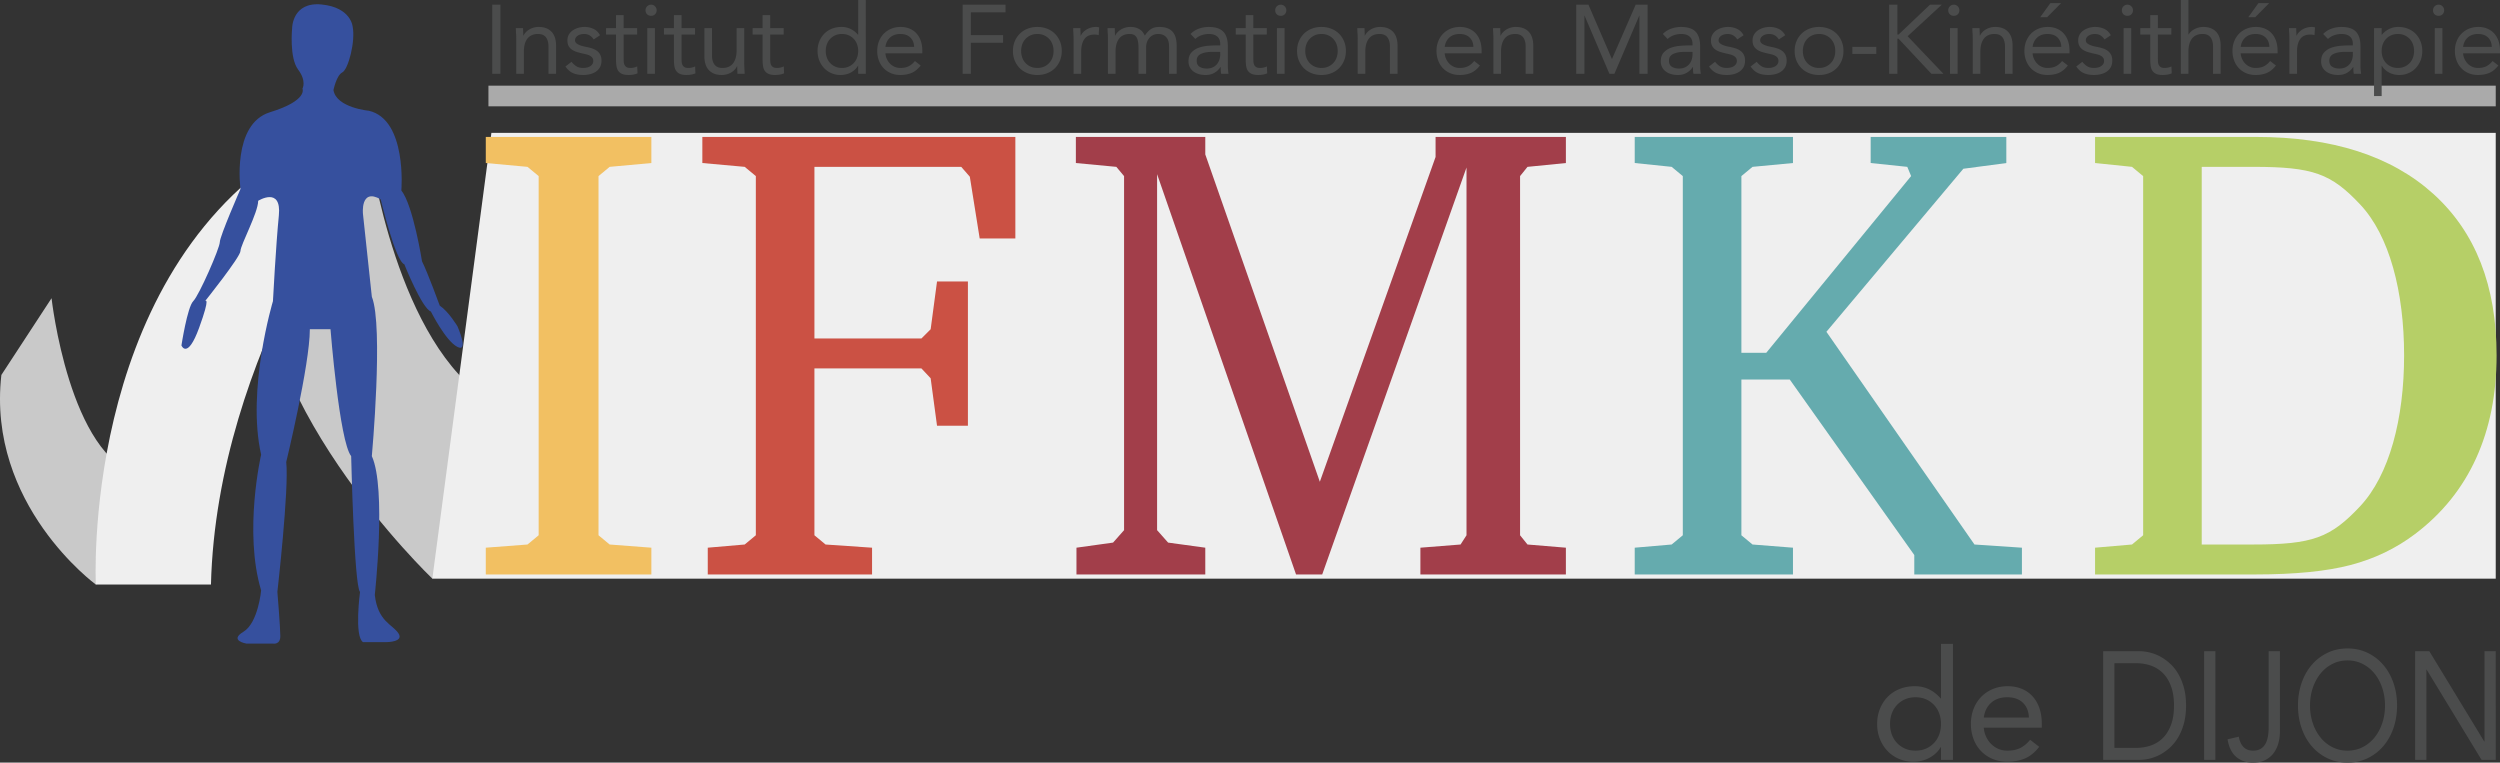 <svg xmlns="http://www.w3.org/2000/svg" width="846.909" height="258.349"><rect width="100%" height="100%" fill="#333333" stroke="none"/><path d="M47.465 161.02c-24-6-30-60-30-60l-17 26c-5 44 32 71 32 71s39-31 15-37zm119-25c-32-19-41-84-41-84l-36 26c-9 55 57 118 57 118s52-41 20-60z" fill="#c9c9c9"/><path d="M32.465 198.02h39c2-79 54-146 54-146h-29c-69 45-64 146-64 146zm134-153l-20 151h699v-151h-679z" fill="#efefef"/><path d="M164.567 194.599v-9.062l14.132-1.078 3.775-3.129V59.652l-3.775-3.129-14.132-1.294v-8.845h56.093v8.845l-14.13 1.294-3.776 3.129V181.33l3.775 3.129 14.131 1.078v9.062h-56.093z" fill="#f2c062"/><path d="M239.763 194.599v-9.062l12.512-1.078 3.776-3.129V59.652l-3.776-3.129-14.346-1.294v-8.845h106.037v34.41h-12.082l-3.344-20.926-2.912-3.345h-49.729v58.143h36.245l3.128-3.128 2.158-16.18h10.463v48.865H317.43l-2.158-16.073-3.128-3.344h-36.245v56.524l3.776 3.129 15.749 1.078v9.062h-55.661z" fill="#cb5144"/><path d="M364.666 194.599v-9.062l12.398-1.725 3.729-4.208V59.652l-2.62-3.129-13.708-1.294v-8.845h43.843v5.932l38.804 110.892L486.319 53.18v-6.796h44.146v8.845l-13.003 1.294-2.519 3.129V181.33l2.52 3.129 13.002 1.078v9.062h-49.286v-9.062l13.606-1.078 2.016-3.129V56.74l-48.883 137.859h-8.87L391.98 59.005v120.6l3.73 4.207 12.598 1.725v9.062h-43.642z" fill="#a23e4a"/><path d="M553.784 194.599v-9.062l12.514-1.078 3.775-3.129V59.652l-3.775-3.129-12.514-1.294v-8.845h53.612v8.845l-13.7 1.294-3.775 3.129v59.869h8.414l49.082-59.87-1.295-3.128-12.405-1.294v-8.845h45.953v8.845l-14.563 1.942-46.385 55.23 50.16 72.058 16.074 1.078v9.062h-36.461v-6.58l-42.178-59.438h-16.396v52.75l3.775 3.128 13.7 1.078v9.062h-53.612z" fill="#65abae"/><path d="M764.206 46.384c25.889 0 45.953 6.455 60.191 19.363 14.24 12.909 21.359 31.12 21.359 54.637 0 13.089-2.32 24.72-6.957 34.895-4.639 10.178-11.526 18.716-20.658 25.62-6.472 4.891-13.772 8.397-21.898 10.517-8.127 2.122-18.807 3.183-32.037 3.183H709.73v-9.062l12.514-1.078 3.775-3.129V59.652l-3.775-3.129-12.514-1.294v-8.845h54.476zm-18.339 10.14v127.935h17.476c20.134 0 26.182-2.303 36.143-12.911 9.96-10.607 14.94-29.661 14.94-51.164s-4.945-40.521-14.831-51.057c-9.89-10.535-15.973-12.804-36.252-12.804h-17.476z" fill="#b6cf67"/><path d="M102.465 30.02s2 4-11 8-10 26-10 26-7 16-7 18-7 18-9 20-4 15-4 15 2 5 6-6 2-9 2-9 12-15 12-17 6-13 6-17c0 0 8-5 7 5s-2 29-2 29-9 30-4 52c0 0-6 26 0 46 0 0-1 11-6 14s1 4 1 4h9s2.5.5 2.5-2.5-1-15-1-15 4-35 3-44c0 0 8-33 8-45h7s3 38 7 43c0 0 1 44 3 46 0 0-2 15 1 17h8s6 0 4-3-7-4-8-13c0 0 4-36-1-47 0 0 4-44 0-54l-3-28s-1-9 6-5c0 0 5 21 8 22 0 0 6 15 9 16 0 0 5 10 9 12s0-7 0-7-3-5-6-7c0 0-4-11-6-15 0 0-3-19-7-24 0 0 2-24-11-27 0 0-11-1-12-7 0 0 1-5 3-6s4.5-10.5 3.5-15.5c0 0-.5-6.5-10.5-7.5s-10 8-10 8-1 10 2 14 1.5 6.5 1.5 6.5z" fill="#36509e"/><path fill="#aaa" d="M165.465 29.02h680v7h-680z"/><path d="M234.357 22.89a5.322 5.322 0 0 1-1.158.131c-.574 0-1.015-.093-1.323-.28-.31-.188-.54-.441-.695-.761s-.243-.695-.265-1.125c-.022-.43-.032-.898-.032-1.406v-7.74h4.564V9.526h-4.564V5.127h-2.58v4.4h-3.374v2.182h3.374v8.501c0 .794.049 1.517.148 2.166.1.651.303 1.197.612 1.638.309.442.739.783 1.29 1.026.551.242 1.29.363 2.216.363a9.58 9.58 0 0 0 1.538-.132 5.883 5.883 0 0 0 1.472-.43l-.099-2.348a4.837 4.837 0 0 1-1.124.396zm-32.085-5.624a5.666 5.666 0 0 0-1.62-.843c-.618-.21-1.269-.38-1.952-.513a14.965 14.965 0 0 1-1.472-.33 7.471 7.471 0 0 1-1.257-.464c-.364-.176-.65-.38-.86-.612a1.21 1.21 0 0 1-.314-.843c0-.353.093-.667.281-.943.187-.276.424-.501.71-.678.288-.176.613-.309.977-.397a4.564 4.564 0 0 1 1.075-.132c.772 0 1.427.17 1.968.512.54.343.976.789 1.307 1.34l2.15-1.422c-.53-.993-1.263-1.71-2.2-2.15a7.104 7.104 0 0 0-3.06-.662c-.727 0-1.433.1-2.116.298a6.477 6.477 0 0 0-1.853.86c-.551.375-.992.85-1.323 1.422-.33.574-.496 1.235-.496 1.985 0 .794.149 1.445.446 1.952.298.507.695.92 1.19 1.24.497.32 1.076.579 1.738.777.661.199 1.356.376 2.084.53.418.088.826.187 1.223.297s.75.26 1.059.447c.308.187.557.413.744.678.187.264.281.607.281 1.025 0 .42-.099.777-.298 1.075a2.454 2.454 0 0 1-.794.744c-.33.199-.7.343-1.107.43a5.662 5.662 0 0 1-1.208.132c-.926 0-1.692-.187-2.299-.562s-1.163-.881-1.67-1.521l-2.051 1.587c.772 1.103 1.638 1.859 2.597 2.267.96.407 2.1.611 3.423.611.772 0 1.527-.088 2.266-.264a6.171 6.171 0 0 0 1.985-.844 4.38 4.38 0 0 0 1.405-1.505c.353-.617.53-1.367.53-2.249 0-.772-.133-1.422-.397-1.952s-.629-.97-1.092-1.323zm17.001 7.74h2.58V9.526h-2.58v15.48zm32.845-3.671V9.526h-2.58v7.542c0 .882-.094 1.687-.28 2.414-.188.728-.475 1.356-.86 1.886-.387.529-.883.937-1.49 1.224s-1.328.43-2.166.43c-1.213 0-2.106-.375-2.68-1.125-.573-.75-.859-1.775-.859-3.076V9.526h-2.58v9.56c0 .926.116 1.78.347 2.563.231.783.59 1.45 1.075 2.001a4.93 4.93 0 0 0 1.836 1.29c.738.309 1.615.463 2.63.463a6.173 6.173 0 0 0 3.274-.909c.441-.276.822-.59 1.142-.943.319-.353.567-.717.744-1.092h.066c0 .442.01.872.033 1.29s.033.839.033 1.257h2.448c0-.506-.023-1.069-.067-1.687a27.734 27.734 0 0 1-.066-1.984zM220.563 1.587c-.529 0-.975.188-1.339.563a1.836 1.836 0 0 0-.546 1.323c0 .551.176 1.004.53 1.356.352.353.804.53 1.355.53.551 0 1.004-.177 1.357-.53.352-.352.529-.805.529-1.356 0-.507-.182-.948-.546-1.323a1.796 1.796 0 0 0-1.34-.563zm-5.82 21.302a5.322 5.322 0 0 1-1.158.132c-.574 0-1.015-.093-1.323-.28-.31-.188-.541-.441-.695-.761s-.243-.695-.265-1.125c-.022-.43-.033-.898-.033-1.406v-7.74h4.565V9.526h-4.565V5.127h-2.58v4.4h-3.374v2.182h3.374v8.501c0 .794.05 1.517.149 2.166.1.651.303 1.197.612 1.638.309.442.738.783 1.29 1.026.55.242 1.29.363 2.216.363a9.59 9.59 0 0 0 1.538-.132 5.883 5.883 0 0 0 1.472-.43l-.099-2.348a4.837 4.837 0 0 1-1.124.396zm49.647 0a5.322 5.322 0 0 1-1.157.132c-.574 0-1.015-.093-1.324-.28-.309-.188-.54-.441-.694-.761s-.243-.695-.265-1.125c-.022-.43-.033-.898-.033-1.406v-7.74h4.565V9.526h-4.565V5.127h-2.58v4.4h-3.374v2.182h3.374v8.501c0 .794.05 1.517.149 2.166.1.651.303 1.197.612 1.638.309.442.738.783 1.29 1.026.55.242 1.29.363 2.216.363a9.59 9.59 0 0 0 1.538-.132 5.883 5.883 0 0 0 1.472-.43l-.099-2.348a4.829 4.829 0 0 1-1.125.396zm555.595-2.381c.397-.992.595-2.072.595-3.242 0-1.168-.198-2.249-.595-3.242a7.849 7.849 0 0 0-1.654-2.58 7.41 7.41 0 0 0-2.564-1.703c-1.004-.408-2.11-.612-3.324-.612-1.125 0-2.155.232-3.093.695a7.602 7.602 0 0 0-2.463 1.951h-.067V9.526h-2.58v23.022h2.58V22.26h.067c.484.882 1.25 1.626 2.298 2.233 1.047.606 2.266.91 3.656.91 1.08 0 2.094-.205 3.043-.612.947-.408 1.77-.977 2.463-1.704s1.24-1.588 1.638-2.58zm-2.563-.976a5.29 5.29 0 0 1-1.109 1.82 5.28 5.28 0 0 1-1.736 1.223c-.673.298-1.429.446-2.266.446-.839 0-1.593-.148-2.266-.446s-1.251-.705-1.737-1.224a5.275 5.275 0 0 1-1.108-1.819 6.575 6.575 0 0 1-.38-2.266c0-.815.127-1.571.38-2.266.254-.694.623-1.3 1.108-1.819a5.268 5.268 0 0 1 1.737-1.223c.673-.298 1.427-.447 2.266-.447.837 0 1.593.149 2.266.447a5.279 5.279 0 0 1 1.736 1.223 5.297 5.297 0 0 1 1.109 1.82c.253.694.38 1.45.38 2.265 0 .817-.127 1.571-.38 2.266zm-491.31 5.474h2.779V14.488h10.915v-2.58h-10.915v-7.74h11.742v-2.58h-14.52v23.418zm-15.695-13.743a6.462 6.462 0 0 0-2.332-1.588c-.904-.364-1.897-.546-2.977-.546-1.147 0-2.205.199-3.175.596a7.435 7.435 0 0 0-2.514 1.67c-.706.717-1.257 1.577-1.654 2.58s-.595 2.1-.595 3.291a9.13 9.13 0 0 0 .546 3.176 7.6 7.6 0 0 0 1.554 2.58c.673.728 1.494 1.306 2.464 1.736s2.062.645 3.275.645c1.456 0 2.734-.237 3.837-.711 1.103-.474 2.117-1.306 3.043-2.497l-1.951-1.522c-.618.772-1.313 1.356-2.084 1.753-.773.397-1.72.595-2.845.595a4.756 4.756 0 0 1-1.952-.396 4.967 4.967 0 0 1-1.554-1.075 5.5 5.5 0 0 1-1.075-1.588 5.411 5.411 0 0 1-.48-1.902h12.503v-.827c0-1.278-.176-2.42-.529-3.423-.353-1.003-.855-1.852-1.505-2.547zm-10.469 4.614c.176-1.323.706-2.381 1.588-3.175.882-.794 2.04-1.191 3.473-1.191 1.433 0 2.558.397 3.374 1.19.816.795 1.246 1.853 1.29 3.176h-9.725zm-9.228-4.102h-.067a7.614 7.614 0 0 0-2.464-1.951c-.938-.463-1.968-.695-3.093-.695-1.213 0-2.32.204-3.324.612a7.402 7.402 0 0 0-2.564 1.704 7.848 7.848 0 0 0-1.653 2.58c-.397.992-.596 2.073-.596 3.241 0 1.17.199 2.25.596 3.242s.942 1.852 1.637 2.58c.695.727 1.516 1.296 2.464 1.704s1.962.611 3.044.611c1.389 0 2.607-.303 3.654-.91s1.814-1.35 2.3-2.232h.066v2.745h2.58V0h-2.58v11.775zm-.38 7.757a5.283 5.283 0 0 1-1.11 1.82 5.275 5.275 0 0 1-1.736 1.223c-.672.298-1.428.446-2.265.446-.839 0-1.594-.148-2.266-.446a5.265 5.265 0 0 1-1.737-1.224 5.268 5.268 0 0 1-1.108-1.819 6.564 6.564 0 0 1-.38-2.266c0-.815.127-1.571.38-2.266.253-.694.623-1.3 1.108-1.819a5.263 5.263 0 0 1 1.737-1.223c.672-.298 1.427-.447 2.266-.447.837 0 1.593.149 2.265.447a5.274 5.274 0 0 1 1.737 1.223 5.29 5.29 0 0 1 1.108 1.82c.253.694.38 1.45.38 2.265 0 .817-.127 1.571-.38 2.266zM698.23 1.058h-3.64l-3.44 4.763h2.349l4.73-4.763zm148.679 16.175c0-1.278-.177-2.42-.528-3.423-.354-1.003-.856-1.852-1.506-2.547s-1.428-1.224-2.332-1.588c-.905-.364-1.897-.546-2.977-.546-1.146 0-2.205.199-3.176.596a7.448 7.448 0 0 0-2.513 1.67 7.613 7.613 0 0 0-1.654 2.58c-.397 1.004-.595 2.1-.595 3.291a9.13 9.13 0 0 0 .546 3.176 7.6 7.6 0 0 0 1.554 2.58c.672.728 1.493 1.306 2.464 1.736s2.062.645 3.275.645c1.456 0 2.734-.237 3.838-.711 1.101-.474 2.116-1.306 3.042-2.497l-1.952-1.522c-.617.772-1.311 1.356-2.084 1.753-.771.397-1.72.595-2.844.595a4.756 4.756 0 0 1-1.952-.396 4.967 4.967 0 0 1-1.554-1.075 5.5 5.5 0 0 1-1.075-1.588 5.432 5.432 0 0 1-.48-1.902h12.503v-.827zm-12.503-1.356c.177-1.323.706-2.381 1.588-3.175s2.039-1.191 3.473-1.191 2.558.397 3.374 1.19 1.246 1.853 1.29 3.176h-9.725zm-76.026 7.144c.672.729 1.493 1.307 2.464 1.737s2.061.645 3.274.645c1.456 0 2.734-.237 3.838-.711 1.101-.474 2.116-1.306 3.043-2.497l-1.952-1.522c-.617.772-1.312 1.356-2.084 1.753-.772.397-1.72.595-2.845.595a4.756 4.756 0 0 1-1.951-.396 4.967 4.967 0 0 1-1.555-1.075 5.5 5.5 0 0 1-1.075-1.588 5.432 5.432 0 0 1-.48-1.902h12.503v-.827c0-1.278-.176-2.42-.528-3.423-.353-1.003-.855-1.852-1.506-2.547s-1.428-1.224-2.332-1.588c-.904-.364-1.896-.546-2.976-.546-1.147 0-2.205.199-3.176.596a7.448 7.448 0 0 0-2.514 1.67 7.613 7.613 0 0 0-1.653 2.58c-.398 1.004-.596 2.1-.596 3.291 0 1.125.182 2.183.546 3.176a7.6 7.6 0 0 0 1.555 2.58zm2.265-10.32c.882-.793 2.04-1.19 3.473-1.19s2.559.397 3.374 1.19 1.246 1.853 1.29 3.176h-9.725c.177-1.323.706-2.381 1.588-3.175zm8.072-11.643h-3.64l-3.44 4.763h2.35l4.73-4.763zm-581.76 9.824a4.948 4.948 0 0 0-1.835-1.29c-.739-.308-1.616-.463-2.63-.463a6.179 6.179 0 0 0-3.274.91c-.442.276-.822.59-1.142.942-.32.353-.567.717-.744 1.092h-.066c0-.44-.011-.87-.033-1.29a23.472 23.472 0 0 1-.033-1.257h-2.448c0 .508.022 1.07.066 1.687.044.618.067 1.28.067 1.985v11.808h2.58v-7.541c0-.882.093-1.687.28-2.415.188-.728.475-1.356.86-1.885.387-.53.883-.937 1.49-1.224s1.328-.43 2.166-.43c1.212 0 2.106.375 2.68 1.124.573.75.86 1.776.86 3.076v9.295h2.58v-9.56a9.03 9.03 0 0 0-.348-2.563c-.232-.782-.59-1.45-1.075-2zm639.147-5.524c.551 0 1.003-.176 1.356-.529.352-.352.53-.805.53-1.356 0-.507-.183-.948-.547-1.323a1.795 1.795 0 0 0-1.339-.563c-.529 0-.976.188-1.34.563a1.836 1.836 0 0 0-.545 1.323c0 .551.175 1.004.529 1.356.352.353.805.53 1.356.53zm-1.29 19.648h2.58V9.526h-2.58v15.48zm-96.386-4.796c0 .794.05 1.517.149 2.166.099.651.303 1.197.611 1.638.309.442.74.783 1.29 1.026.552.242 1.29.363 2.217.363a9.61 9.61 0 0 0 1.538-.132 5.885 5.885 0 0 0 1.472-.43l-.1-2.348a4.805 4.805 0 0 1-1.124.396 5.327 5.327 0 0 1-1.158.132c-.573 0-1.015-.093-1.323-.28s-.54-.441-.695-.761-.243-.695-.264-1.125c-.023-.43-.033-.898-.033-1.406v-7.74h4.565V9.526h-4.565V5.127h-2.58v4.4h-3.374v2.182h3.374v8.501zm67.642-4.83c-.948 0-1.99.045-3.126.133a12.14 12.14 0 0 0-3.176.662c-.981.353-1.801.893-2.463 1.62-.662.728-.993 1.732-.993 3.01 0 .75.155 1.412.463 1.985a4.322 4.322 0 0 0 1.24 1.439 5.575 5.575 0 0 0 1.82.876c.695.2 1.44.298 2.233.298 1.19 0 2.21-.254 3.06-.76a6.065 6.065 0 0 0 2.034-1.952h.065c0 .33.006.71.017 1.141.012.43.06.822.15 1.174h2.48a18.035 18.035 0 0 1-.165-1.306 14.536 14.536 0 0 1-.067-1.373V15.68c0-2.205-.507-3.848-1.521-4.929-1.015-1.08-2.668-1.62-4.962-1.62a9.915 9.915 0 0 0-3.324.578 7.28 7.28 0 0 0-2.828 1.803l1.62 1.687a5.914 5.914 0 0 1 2.135-1.274 7.56 7.56 0 0 1 2.463-.413c1.213 0 2.156.287 2.829.86.672.573 1.008 1.422 1.008 2.547v.463h-.992zm.992 3.176a5.99 5.99 0 0 1-.33 1.803 4.362 4.362 0 0 1-.86 1.472 4.139 4.139 0 0 1-1.406 1.009c-.563.254-1.22.38-1.968.38-.97 0-1.781-.203-2.432-.612-.65-.407-.975-1.096-.975-2.067 0-1.059.485-1.82 1.455-2.282.97-.464 2.283-.695 3.936-.695h2.58v.992zM642.76 13.1h.396l11.148 11.907h4.068l-12.14-12.735L657.81 1.587h-4.002l-10.65 10.122h-.397V1.587h-2.779v23.42h2.779V13.098zm72.273 9.691c.353-.617.53-1.367.53-2.249 0-.772-.133-1.422-.398-1.952s-.628-.97-1.092-1.323a5.657 5.657 0 0 0-1.62-.843c-.618-.21-1.269-.38-1.952-.513a14.986 14.986 0 0 1-1.472-.33 7.487 7.487 0 0 1-1.257-.464c-.364-.176-.65-.38-.86-.612s-.314-.512-.314-.843c0-.353.093-.667.28-.943s.426-.501.713-.678c.286-.176.611-.309.975-.397a4.562 4.562 0 0 1 1.075-.132c.772 0 1.427.17 1.968.512.54.343.976.789 1.307 1.34l2.15-1.422c-.53-.993-1.262-1.71-2.2-2.15a7.104 7.104 0 0 0-3.06-.662c-.727 0-1.433.1-2.117.298-.683.198-1.3.485-1.851.86-.552.375-.993.85-1.324 1.422-.33.574-.496 1.235-.496 1.985 0 .794.149 1.445.447 1.952.298.507.694.92 1.19 1.24.496.32 1.075.579 1.736.777a25.84 25.84 0 0 0 2.084.53c.42.088.828.187 1.225.297.396.11.749.26 1.058.447.308.187.556.413.745.678.186.264.28.607.28 1.025 0 .42-.099.777-.297 1.075-.2.298-.464.546-.794.744-.33.199-.7.343-1.108.43-.408.089-.81.132-1.207.132-.927 0-1.694-.187-2.3-.562-.606-.375-1.163-.881-1.67-1.521l-2.05 1.587c.77 1.103 1.637 1.859 2.596 2.267s2.1.611 3.424.611c.771 0 1.526-.088 2.265-.264.739-.177 1.4-.458 1.985-.844s1.053-.887 1.406-1.505zm-548.286 2.216h2.78V1.587h-2.78v23.42zm552.652 0h2.58V9.526h-2.58v15.48zm1.29-19.648c.551 0 1.003-.176 1.356-.529.352-.352.529-.805.529-1.356 0-.507-.182-.948-.546-1.323a1.795 1.795 0 0 0-1.339-.563c-.529 0-.976.188-1.34.563a1.836 1.836 0 0 0-.545 1.323c0 .551.175 1.004.529 1.356.352.353.805.53 1.356.53zm-363.351 6.037a7.655 7.655 0 0 0-2.614-1.67c-1.014-.397-2.117-.596-3.307-.596-1.192 0-2.294.199-3.308.596a7.64 7.64 0 0 0-2.613 1.67 7.814 7.814 0 0 0-1.72 2.563c-.42.993-.629 2.096-.629 3.308 0 1.213.21 2.316.629 3.308a7.814 7.814 0 0 0 1.72 2.564 7.633 7.633 0 0 0 2.613 1.67c1.014.397 2.116.595 3.308.595 1.19 0 2.293-.198 3.307-.595 1.014-.397 1.886-.954 2.614-1.67s1.3-1.572 1.72-2.564c.418-.992.628-2.095.628-3.308 0-1.212-.21-2.315-.629-3.308s-.992-1.846-1.72-2.563zm-.81 8.137a5.275 5.275 0 0 1-1.11 1.82 5.28 5.28 0 0 1-1.736 1.223c-.672.298-1.427.446-2.265.446-.84 0-1.594-.148-2.266-.446a5.267 5.267 0 0 1-1.737-1.224 5.268 5.268 0 0 1-1.108-1.819 6.564 6.564 0 0 1-.38-2.266c0-.815.127-1.571.38-2.266.253-.694.623-1.3 1.108-1.819a5.265 5.265 0 0 1 1.737-1.223c.672-.298 1.427-.447 2.266-.447.838 0 1.593.149 2.265.447a5.279 5.279 0 0 1 1.737 1.223 5.282 5.282 0 0 1 1.108 1.82c.253.694.38 1.45.38 2.265 0 .817-.127 1.571-.38 2.266zm311.766-6.334v11.808h2.58v-7.541c0-.882.094-1.687.281-2.415.188-.728.475-1.356.86-1.885s.882-.937 1.489-1.224 1.328-.43 2.167-.43c1.212 0 2.105.375 2.678 1.124.574.75.86 1.776.86 3.076v9.295h2.58v-9.56c0-.925-.115-1.78-.347-2.563-.231-.782-.59-1.45-1.075-2a4.925 4.925 0 0 0-1.835-1.29c-.74-.31-1.616-.464-2.63-.464-.64 0-1.235.083-1.786.248a6.059 6.059 0 0 0-1.488.662c-.442.276-.823.59-1.142.942-.32.353-.568.717-.744 1.092h-.066c0-.44-.011-.87-.034-1.29a24.538 24.538 0 0 1-.033-1.257h-2.447c0 .508.021 1.07.066 1.687.044.618.066 1.28.066 1.985zm-46.142-1.803a7.655 7.655 0 0 0-2.613-1.67c-1.015-.397-2.117-.596-3.308-.596-1.191 0-2.294.199-3.307.596a7.645 7.645 0 0 0-2.614 1.67 7.813 7.813 0 0 0-1.72 2.563c-.42.993-.628 2.096-.628 3.308 0 1.213.209 2.316.629 3.308.418.992.992 1.847 1.72 2.564s1.598 1.273 2.613 1.67c1.013.397 2.116.595 3.307.595 1.19 0 2.293-.198 3.308-.595 1.014-.397 1.886-.954 2.613-1.67s1.3-1.572 1.72-2.564c.419-.992.629-2.095.629-3.308 0-1.212-.21-2.315-.63-3.308s-.991-1.846-1.719-2.563zm-.81 8.137a5.275 5.275 0 0 1-1.109 1.82 5.28 5.28 0 0 1-1.736 1.223c-.673.298-1.428.446-2.266.446-.839 0-1.593-.148-2.265-.446a5.274 5.274 0 0 1-1.738-1.224 5.258 5.258 0 0 1-1.107-1.819 6.552 6.552 0 0 1-.38-2.266c0-.815.126-1.571.38-2.266a5.28 5.28 0 0 1 1.107-1.819 5.273 5.273 0 0 1 1.738-1.223c.672-.298 1.426-.447 2.265-.447.838 0 1.593.149 2.266.447a5.279 5.279 0 0 1 1.736 1.223 5.282 5.282 0 0 1 1.109 1.82c.253.694.38 1.45.38 2.265 0 .817-.127 1.571-.38 2.266zm-31.672-2.266a5.657 5.657 0 0 0-1.62-.843 14.95 14.95 0 0 0-1.953-.513 14.986 14.986 0 0 1-1.471-.33 7.487 7.487 0 0 1-1.257-.464c-.364-.176-.65-.38-.86-.612s-.314-.512-.314-.843c0-.353.093-.667.28-.943s.425-.501.712-.678c.286-.176.612-.309.976-.397a4.562 4.562 0 0 1 1.075-.132c.772 0 1.427.17 1.968.512.54.343.975.789 1.307 1.34l2.15-1.422c-.53-.993-1.263-1.71-2.2-2.15a7.104 7.104 0 0 0-3.06-.662c-.727 0-1.433.1-2.117.298a6.47 6.47 0 0 0-1.852.86c-.551.375-.993.85-1.323 1.422-.33.574-.496 1.235-.496 1.985 0 .794.148 1.445.446 1.952.298.507.695.92 1.19 1.24.497.32 1.076.579 1.737.777a25.84 25.84 0 0 0 2.084.53c.419.088.827.187 1.225.297.396.11.749.26 1.057.447.309.187.557.413.745.678.187.264.28.607.28 1.025 0 .42-.098.777-.296 1.075-.2.298-.464.546-.794.744a3.58 3.58 0 0 1-1.109.43c-.408.089-.81.132-1.207.132-.926 0-1.693-.187-2.298-.562-.608-.375-1.164-.881-1.671-1.521l-2.051 1.587c.771 1.103 1.638 1.859 2.597 2.267s2.1.611 3.423.611c.772 0 1.527-.088 2.266-.264.738-.177 1.4-.458 1.984-.844s1.053-.887 1.407-1.505c.352-.617.529-1.367.529-2.249 0-.772-.133-1.422-.397-1.952s-.628-.97-1.092-1.323zm14.09 0a5.657 5.657 0 0 0-1.62-.843c-.618-.21-1.268-.38-1.952-.513a14.986 14.986 0 0 1-1.471-.33 7.487 7.487 0 0 1-1.257-.464c-.364-.176-.65-.38-.86-.612s-.314-.512-.314-.843c0-.353.093-.667.28-.943s.425-.501.712-.678c.286-.176.611-.309.976-.397a4.562 4.562 0 0 1 1.075-.132c.771 0 1.427.17 1.968.512.54.343.975.789 1.306 1.34l2.15-1.422c-.529-.993-1.262-1.71-2.2-2.15a7.104 7.104 0 0 0-3.059-.662c-.728 0-1.434.1-2.117.298a6.457 6.457 0 0 0-1.852.86c-.552.375-.993.85-1.323 1.422-.331.574-.496 1.235-.496 1.985 0 .794.148 1.445.446 1.952.298.507.694.92 1.19 1.24.497.32 1.076.579 1.737.777a25.84 25.84 0 0 0 2.084.53c.419.088.827.187 1.225.297.396.11.749.26 1.057.447.309.187.557.413.745.678.187.264.28.607.28 1.025 0 .42-.098.777-.296 1.075-.2.298-.464.546-.794.744a3.58 3.58 0 0 1-1.109.43c-.408.089-.81.132-1.207.132-.926 0-1.693-.187-2.299-.562-.607-.375-1.164-.881-1.67-1.521l-2.051 1.587c.771 1.103 1.637 1.859 2.596 2.267s2.101.611 3.424.611c.772 0 1.527-.088 2.266-.264.738-.177 1.4-.458 1.984-.844s1.053-.887 1.407-1.505c.352-.617.529-1.367.529-2.249 0-.772-.133-1.422-.398-1.952s-.628-.97-1.091-1.323zm-27.817 5.061V15.68c0-2.205-.508-3.848-1.521-4.929-1.015-1.08-2.668-1.62-4.962-1.62a9.915 9.915 0 0 0-3.324.578 7.28 7.28 0 0 0-2.829 1.803l1.622 1.687a5.914 5.914 0 0 1 2.133-1.274 7.56 7.56 0 0 1 2.464-.413c1.213 0 2.155.287 2.828.86s1.01 1.422 1.01 2.547v.463h-.993c-.948 0-1.99.044-3.126.132a12.14 12.14 0 0 0-3.176.662c-.981.353-1.802.893-2.464 1.62-.66.728-.992 1.732-.992 3.01 0 .75.154 1.412.463 1.985a4.322 4.322 0 0 0 1.24 1.439 5.575 5.575 0 0 0 1.82.876 8.04 8.04 0 0 0 2.233.298c1.19 0 2.21-.254 3.06-.76a6.065 6.065 0 0 0 2.034-1.952h.065c0 .33.006.71.017 1.141.011.43.06.822.15 1.174h2.48a18.035 18.035 0 0 1-.165-1.306 14.536 14.536 0 0 1-.067-1.373zm-2.58-3.77a5.99 5.99 0 0 1-.331 1.802 4.362 4.362 0 0 1-.86 1.472 4.139 4.139 0 0 1-1.406 1.009c-.562.254-1.218.38-1.967.38-.971 0-1.782-.203-2.432-.612-.65-.407-.976-1.096-.976-2.067 0-1.059.486-1.82 1.455-2.282.971-.464 2.284-.695 3.937-.695h2.58v.992zm209.312-6.848c.484 0 .947.066 1.388.199l.166-2.614a2.374 2.374 0 0 0-.529-.132 4.388 4.388 0 0 0-.53-.033 6.19 6.19 0 0 0-1.785.248 6.059 6.059 0 0 0-1.489.662c-.441.276-.822.59-1.141.942-.32.353-.569.717-.744 1.092h-.067c0-.44-.01-.87-.033-1.29a24.538 24.538 0 0 1-.033-1.257h-2.448c0 .508.022 1.07.067 1.687.044.618.065 1.28.065 1.985v11.808h2.58v-7.541c0-1.786.359-3.192 1.076-4.217s1.869-1.539 3.457-1.539zm-31.822-.827c-.484-.55-1.096-.98-1.835-1.29-.739-.308-1.616-.463-2.63-.463-.595 0-1.158.078-1.687.232s-1.009.353-1.438.595c-.43.243-.8.513-1.109.81s-.55.602-.727.91h-.067V0h-2.58v25.006h2.58v-7.541c0-.882.094-1.687.281-2.415.188-.728.475-1.356.86-1.885s.883-.937 1.49-1.224 1.327-.43 2.166-.43c1.212 0 2.106.375 2.679 1.124.573.75.86 1.776.86 3.076v9.295h2.58v-9.56a9.03 9.03 0 0 0-.347-2.563c-.232-.782-.59-1.45-1.076-2zm-88.975-9.295c-.53 0-.977.188-1.34.563a1.836 1.836 0 0 0-.546 1.323c0 .551.176 1.004.53 1.356.352.353.804.53 1.356.53.55 0 1.003-.177 1.355-.53.353-.352.53-.805.53-1.356 0-.507-.182-.948-.546-1.323a1.795 1.795 0 0 0-1.34-.563zm37.16 9.676a6.454 6.454 0 0 0-2.331-1.588c-.904-.364-1.897-.546-2.977-.546-1.146 0-2.205.199-3.175.596a7.448 7.448 0 0 0-2.514 1.67 7.613 7.613 0 0 0-1.653 2.58c-.398 1.004-.596 2.1-.596 3.291a9.13 9.13 0 0 0 .546 3.176 7.6 7.6 0 0 0 1.554 2.58c.672.728 1.494 1.306 2.464 1.736s2.062.645 3.275.645c1.456 0 2.734-.237 3.838-.711 1.101-.474 2.116-1.306 3.043-2.497l-1.953-1.522c-.617.772-1.311 1.356-2.084 1.753-.771.397-1.72.595-2.844.595a4.756 4.756 0 0 1-1.951-.396 4.967 4.967 0 0 1-1.555-1.075 5.5 5.5 0 0 1-1.075-1.588 5.432 5.432 0 0 1-.48-1.902h12.503v-.827c0-1.278-.177-2.42-.528-3.423-.354-1.003-.856-1.852-1.506-2.547zm-10.468 4.614c.177-1.323.706-2.381 1.588-3.175s2.04-1.191 3.473-1.191 2.558.397 3.374 1.19 1.246 1.853 1.29 3.176h-9.725zm-142.463 4.068h-.065l-7.939-18.358h-4.134v23.42h2.778V5.357h.066l8.402 19.648h1.686l8.403-19.648h.065v19.648h2.78V1.587h-4.037l-8.005 18.358zM371.296 9.13c-.64 0-1.236.083-1.786.248a6.059 6.059 0 0 0-1.489.662c-.441.276-.822.59-1.141.942-.32.353-.569.717-.744 1.092h-.067c0-.44-.01-.87-.033-1.29a24.538 24.538 0 0 1-.033-1.257h-2.448c0 .508.022 1.07.067 1.687.044.618.065 1.28.065 1.985v11.808h2.58v-7.541c0-1.786.359-3.192 1.076-4.217s1.869-1.539 3.457-1.539c.484 0 .947.066 1.388.199l.166-2.614a2.374 2.374 0 0 0-.529-.132 4.388 4.388 0 0 0-.53-.033zm289.292 15.877h2.58V9.526h-2.58v15.48zM627.51 18.26h8.104v-2.382h-8.104v2.382zm-194.924 6.747h2.58V9.526h-2.58v15.48zm-16.638-2.679V15.68c0-2.205-.508-3.848-1.521-4.929-1.015-1.08-2.668-1.62-4.962-1.62a9.915 9.915 0 0 0-3.325.578 7.28 7.28 0 0 0-2.828 1.803l1.621 1.687a5.914 5.914 0 0 1 2.134-1.274 7.56 7.56 0 0 1 2.464-.413c1.213 0 2.155.287 2.828.86s1.009 1.422 1.009 2.547v.463h-.992c-.948 0-1.99.044-3.126.132a12.14 12.14 0 0 0-3.176.662c-.981.353-1.802.893-2.464 1.62-.661.728-.992 1.732-.992 3.01 0 .75.154 1.412.463 1.985a4.322 4.322 0 0 0 1.24 1.439 5.575 5.575 0 0 0 1.82.876 8.04 8.04 0 0 0 2.233.298c1.19 0 2.21-.254 3.06-.76a6.065 6.065 0 0 0 2.034-1.952h.065c0 .33.006.71.017 1.141.011.43.06.822.149 1.174h2.48a18.035 18.035 0 0 1-.165-1.306 14.536 14.536 0 0 1-.066-1.373zm-2.58-3.77a5.99 5.99 0 0 1-.331 1.802 4.362 4.362 0 0 1-.86 1.472 4.139 4.139 0 0 1-1.406 1.009c-.562.254-1.218.38-1.967.38-.971 0-1.782-.203-2.432-.612-.65-.407-.976-1.096-.976-2.067 0-1.059.486-1.82 1.455-2.282.971-.464 2.284-.695 3.937-.695h2.58v.992zm20.508-16.97c-.53 0-.977.188-1.34.563a1.836 1.836 0 0 0-.546 1.323c0 .551.176 1.004.53 1.356.352.353.804.53 1.356.53.55 0 1.003-.177 1.355-.53.353-.352.53-.805.53-1.356 0-.507-.182-.948-.546-1.323a1.795 1.795 0 0 0-1.34-.563zm-5.822 21.302a5.327 5.327 0 0 1-1.158.132c-.573 0-1.014-.093-1.323-.28s-.54-.441-.694-.761-.243-.695-.265-1.125c-.022-.43-.033-.898-.033-1.406v-7.74h4.565V9.526h-4.565V5.127h-2.58v4.4h-3.374v2.182h3.374v8.501c0 .794.05 1.517.15 2.166.098.651.302 1.197.61 1.638.31.442.74.783 1.29 1.026.552.242 1.29.363 2.217.363a9.61 9.61 0 0 0 1.538-.132 5.885 5.885 0 0 0 1.472-.43l-.1-2.348a4.805 4.805 0 0 1-1.124.396zm25.536-11.494a7.655 7.655 0 0 0-2.614-1.67c-1.014-.397-2.117-.596-3.307-.596-1.192 0-2.294.199-3.308.596a7.645 7.645 0 0 0-2.613 1.67 7.813 7.813 0 0 0-1.72 2.563c-.42.993-.629 2.096-.629 3.308 0 1.213.21 2.316.63 3.308.417.992.991 1.847 1.719 2.564s1.598 1.273 2.613 1.67c1.014.397 2.116.595 3.308.595 1.19 0 2.293-.198 3.307-.595 1.014-.397 1.886-.954 2.614-1.67s1.3-1.572 1.72-2.564c.418-.992.628-2.095.628-3.308 0-1.212-.21-2.315-.629-3.308s-.992-1.846-1.72-2.563zm-.81 8.137a5.275 5.275 0 0 1-1.11 1.82 5.28 5.28 0 0 1-1.736 1.223c-.672.298-1.427.446-2.265.446-.84 0-1.594-.148-2.266-.446a5.274 5.274 0 0 1-1.737-1.224 5.258 5.258 0 0 1-1.108-1.819 6.552 6.552 0 0 1-.38-2.266c0-.815.126-1.571.38-2.266.253-.694.622-1.3 1.108-1.819a5.273 5.273 0 0 1 1.737-1.223c.672-.298 1.427-.447 2.266-.447.838 0 1.593.149 2.265.447a5.279 5.279 0 0 1 1.737 1.223 5.282 5.282 0 0 1 1.108 1.82c.253.694.38 1.45.38 2.265 0 .817-.127 1.571-.38 2.266zm47.1-8.27a6.454 6.454 0 0 0-2.331-1.587c-.905-.364-1.897-.546-2.977-.546-1.146 0-2.205.199-3.176.596a7.448 7.448 0 0 0-2.513 1.67 7.613 7.613 0 0 0-1.654 2.58c-.397 1.004-.595 2.1-.595 3.291 0 1.125.181 2.183.545 3.176a7.6 7.6 0 0 0 1.555 2.58c.672.728 1.493 1.306 2.464 1.736s2.062.645 3.274.645c1.457 0 2.735-.237 3.838-.711 1.102-.474 2.117-1.306 3.043-2.497l-1.952-1.522c-.617.772-1.311 1.356-2.084 1.753-.771.397-1.72.595-2.845.595a4.756 4.756 0 0 1-1.95-.396 4.967 4.967 0 0 1-1.555-1.075 5.5 5.5 0 0 1-1.076-1.588 5.432 5.432 0 0 1-.48-1.902h12.504v-.827c0-1.278-.177-2.42-.528-3.423-.354-1.003-.856-1.852-1.506-2.547zm-10.468 4.615c.177-1.323.706-2.381 1.588-3.175s2.039-1.191 3.472-1.191 2.559.397 3.374 1.19 1.247 1.853 1.29 3.176h-9.724zm-17.4-4.995c-.484-.55-1.096-.98-1.834-1.29-.74-.308-1.617-.463-2.63-.463-.64 0-1.236.083-1.786.248a6.059 6.059 0 0 0-1.489.662c-.441.276-.822.59-1.141.942-.32.353-.569.717-.745 1.092h-.066c0-.44-.01-.87-.033-1.29a24.538 24.538 0 0 1-.033-1.257h-2.448c0 .508.022 1.07.067 1.687.044.618.065 1.28.065 1.985v11.808h2.58v-7.541c0-.882.094-1.687.282-2.415.187-.728.474-1.356.86-1.885s.882-.937 1.488-1.224 1.328-.43 2.167-.43c1.212 0 2.106.375 2.679 1.124.573.75.86 1.776.86 3.076v9.295h2.58v-9.56a9.03 9.03 0 0 0-.347-2.563c-.232-.782-.59-1.45-1.076-2zm-74.686-.016c-.463-.563-1.07-.992-1.82-1.29-.75-.298-1.675-.447-2.778-.447-1.191 0-2.162.26-2.91.778-.75.518-1.412 1.24-1.985 2.166a12.696 12.696 0 0 0-.513-.91 3.74 3.74 0 0 0-.877-.959c-.375-.297-.844-.55-1.405-.76-.563-.21-1.263-.315-2.1-.315-.64 0-1.236.083-1.787.248a6.059 6.059 0 0 0-1.488.662c-.442.276-.822.59-1.142.942-.32.353-.568.717-.744 1.092h-.066c0-.44-.011-.87-.033-1.29a24.538 24.538 0 0 1-.034-1.257h-2.447c0 .508.022 1.07.066 1.687.044.618.066 1.28.066 1.985v11.808h2.58v-7.541c0-.882.094-1.687.281-2.415.188-.728.475-1.356.86-1.885s.882-.937 1.489-1.224 1.328-.43 2.167-.43c1.058 0 1.82.359 2.282 1.075.463.717.694 1.935.694 3.655v8.765h2.58v-8.93c0-.684.105-1.307.315-1.87a4.331 4.331 0 0 1 .86-1.438 3.896 3.896 0 0 1 1.274-.927 3.721 3.721 0 0 1 1.554-.33c.75 0 1.367.121 1.852.364a3.12 3.12 0 0 1 1.158.959c.286.397.485.85.596 1.356.11.508.165 1.025.165 1.555v9.261h2.58v-9.394c0-.992-.1-1.89-.298-2.695-.198-.805-.53-1.489-.992-2.051zm120.664.016c-.484-.55-1.097-.98-1.835-1.29-.74-.308-1.616-.463-2.63-.463-.64 0-1.235.083-1.786.248a6.059 6.059 0 0 0-1.488.662c-.442.276-.822.59-1.142.942-.32.353-.568.717-.744 1.092h-.066c0-.44-.011-.87-.034-1.29a24.538 24.538 0 0 1-.033-1.257h-2.447c0 .508.021 1.07.066 1.687.044.618.066 1.28.066 1.985v11.808h2.58v-7.541c0-.882.094-1.687.281-2.415.188-.728.475-1.356.86-1.885s.882-.937 1.489-1.224 1.328-.43 2.167-.43c1.212 0 2.105.375 2.678 1.124.574.75.86 1.776.86 3.076v9.295h2.58v-9.56c0-.925-.115-1.78-.347-2.563-.231-.782-.59-1.45-1.075-2zM657.534 236.62h-.104c-1.11-1.316-2.4-2.339-3.873-3.067-1.473-.728-3.093-1.092-4.86-1.092-1.907 0-3.648.321-5.225.962-1.577.641-2.92 1.534-4.029 2.678s-1.974 2.495-2.598 4.054c-.624 1.559-.936 3.258-.936 5.094 0 1.837.312 3.535.936 5.095s1.481 2.91 2.573 4.054 2.382 2.037 3.873 2.677c1.49.64 3.084.962 4.782.962 2.183 0 4.098-.476 5.744-1.43 1.646-.953 2.85-2.122 3.613-3.508h.104v4.314h4.055v-39.299h-4.055v18.506zm-.599 12.19a8.295 8.295 0 0 1-1.74 2.859 8.305 8.305 0 0 1-2.73 1.924c-1.057.468-2.244.7-3.56.7s-2.505-.232-3.561-.7a8.285 8.285 0 0 1-2.729-1.924 8.282 8.282 0 0 1-1.742-2.86c-.399-1.09-.598-2.278-.598-3.56 0-1.281.2-2.469.598-3.56s.98-2.045 1.742-2.86a8.282 8.282 0 0 1 2.729-1.923c1.056-.468 2.243-.702 3.56-.702s2.504.234 3.562.702a8.303 8.303 0 0 1 2.728 1.923c.762.815 1.343 1.768 1.741 2.86s.599 2.279.599 3.56c0 1.282-.2 2.47-.599 3.56zm31.554-12.996a10.143 10.143 0 0 0-3.665-2.495c-1.422-.572-2.981-.858-4.679-.858-1.801 0-3.465.312-4.99.936-1.525.624-2.842 1.5-3.951 2.625s-1.975 2.478-2.599 4.055-.935 3.3-.935 5.172c0 1.768.286 3.43.857 4.99.572 1.56 1.386 2.911 2.444 4.055 1.056 1.143 2.347 2.054 3.873 2.73 1.524.675 3.239 1.013 5.145 1.013 2.288 0 4.297-.373 6.03-1.118 1.733-.744 3.327-2.053 4.783-3.925l-3.067-2.39c-.97 1.212-2.062 2.13-3.275 2.754s-2.703.936-4.47.936c-1.11 0-2.132-.208-3.067-.624a7.778 7.778 0 0 1-2.444-1.69 8.63 8.63 0 0 1-1.69-2.495 8.525 8.525 0 0 1-.753-2.988h19.65v-1.3c0-2.01-.278-3.802-.832-5.38-.555-1.577-1.343-2.91-2.365-4.003zm-16.453 7.251c.277-2.079 1.108-3.742 2.495-4.99 1.386-1.247 3.205-1.87 5.458-1.87s4.02.623 5.303 1.87c1.281 1.248 1.957 2.911 2.027 4.99h-15.283zm65.842-14.84c-.816-1.369-1.761-2.538-2.835-3.51-1.073-.969-2.192-1.758-3.356-2.364a15.107 15.107 0 0 0-3.515-1.326c-1.18-.277-2.298-.416-3.356-.416h-12.338v36.804h12.338c1.058 0 2.177-.138 3.356-.416 1.18-.276 2.351-.719 3.515-1.325s2.283-1.395 3.356-2.365c1.074-.97 2.019-2.14 2.835-3.51s1.467-2.944 1.95-4.73c.484-1.784.727-3.802.727-6.056 0-2.252-.243-4.27-.726-6.056-.484-1.784-1.134-3.361-1.95-4.73zm-2.404 17.284c-.665 1.803-1.572 3.284-2.721 4.444a10.628 10.628 0 0 1-4.082 2.573c-1.573.555-3.281.832-5.126.832h-7.256v-28.694h7.256c1.845 0 3.553.277 5.126.832s2.932 1.412 4.082 2.572c1.149 1.162 2.056 2.644 2.721 4.446.665 1.801.998 3.967.998 6.497s-.333 4.696-.998 6.498zm11.204 11.904h3.81V220.61h-3.81v36.804zm21.862-11.02a18.77 18.77 0 0 1-.227 2.937c-.152.953-.416 1.793-.793 2.52a4.598 4.598 0 0 1-1.61 1.768c-.697.451-1.588.676-2.677.676-1.36 0-2.442-.424-3.243-1.273-.801-.85-1.322-2.001-1.564-3.458l-3.81.884c.422 2.634 1.39 4.61 2.902 5.926 1.512 1.317 3.402 1.976 5.67 1.976 1.724 0 3.167-.312 4.332-.936 1.163-.624 2.101-1.437 2.812-2.443a10.163 10.163 0 0 0 1.542-3.353c.317-1.23.476-2.47.476-3.717v-27.29h-3.81v25.783zm38.757-21.235a16.221 16.221 0 0 0-5.307-4.03c-2.041-.969-4.287-1.454-6.736-1.454-2.448 0-4.694.485-6.735 1.455a16.22 16.22 0 0 0-5.307 4.03c-1.496 1.714-2.661 3.759-3.492 6.133-.832 2.374-1.247 4.947-1.247 7.719 0 2.773.415 5.346 1.247 7.72.83 2.373 1.996 4.418 3.492 6.133a16.206 16.206 0 0 0 5.307 4.03c2.041.97 4.287 1.455 6.735 1.455 2.45 0 4.695-.486 6.736-1.455a16.208 16.208 0 0 0 5.307-4.03c1.496-1.715 2.66-3.76 3.492-6.134.832-2.373 1.247-4.946 1.247-7.72 0-2.77-.415-5.344-1.247-7.718-.832-2.374-1.996-4.419-3.492-6.134zm-.273 19.805c-.62 1.854-1.489 3.475-2.607 4.86a12.339 12.339 0 0 1-4.014 3.276c-1.558.797-3.274 1.195-5.149 1.195s-3.59-.398-5.148-1.195a12.308 12.308 0 0 1-4.013-3.276c-1.12-1.385-1.989-3.006-2.608-4.86-.62-1.854-.93-3.838-.93-5.952s.31-4.098.93-5.951c.62-1.854 1.488-3.475 2.608-4.86a12.333 12.333 0 0 1 4.013-3.276c1.558-.797 3.273-1.195 5.148-1.195 1.875 0 3.591.398 5.149 1.195a12.364 12.364 0 0 1 4.014 3.275c1.118 1.386 1.988 3.007 2.607 4.86.62 1.854.93 3.838.93 5.952s-.31 4.098-.93 5.952zm34.631 6.212h-.091l-18.596-30.566h-4.809v36.804h3.811v-30.565h.09l18.597 30.565h4.808V220.61h-3.81v30.566z" fill="#4b4c4c"/></svg>